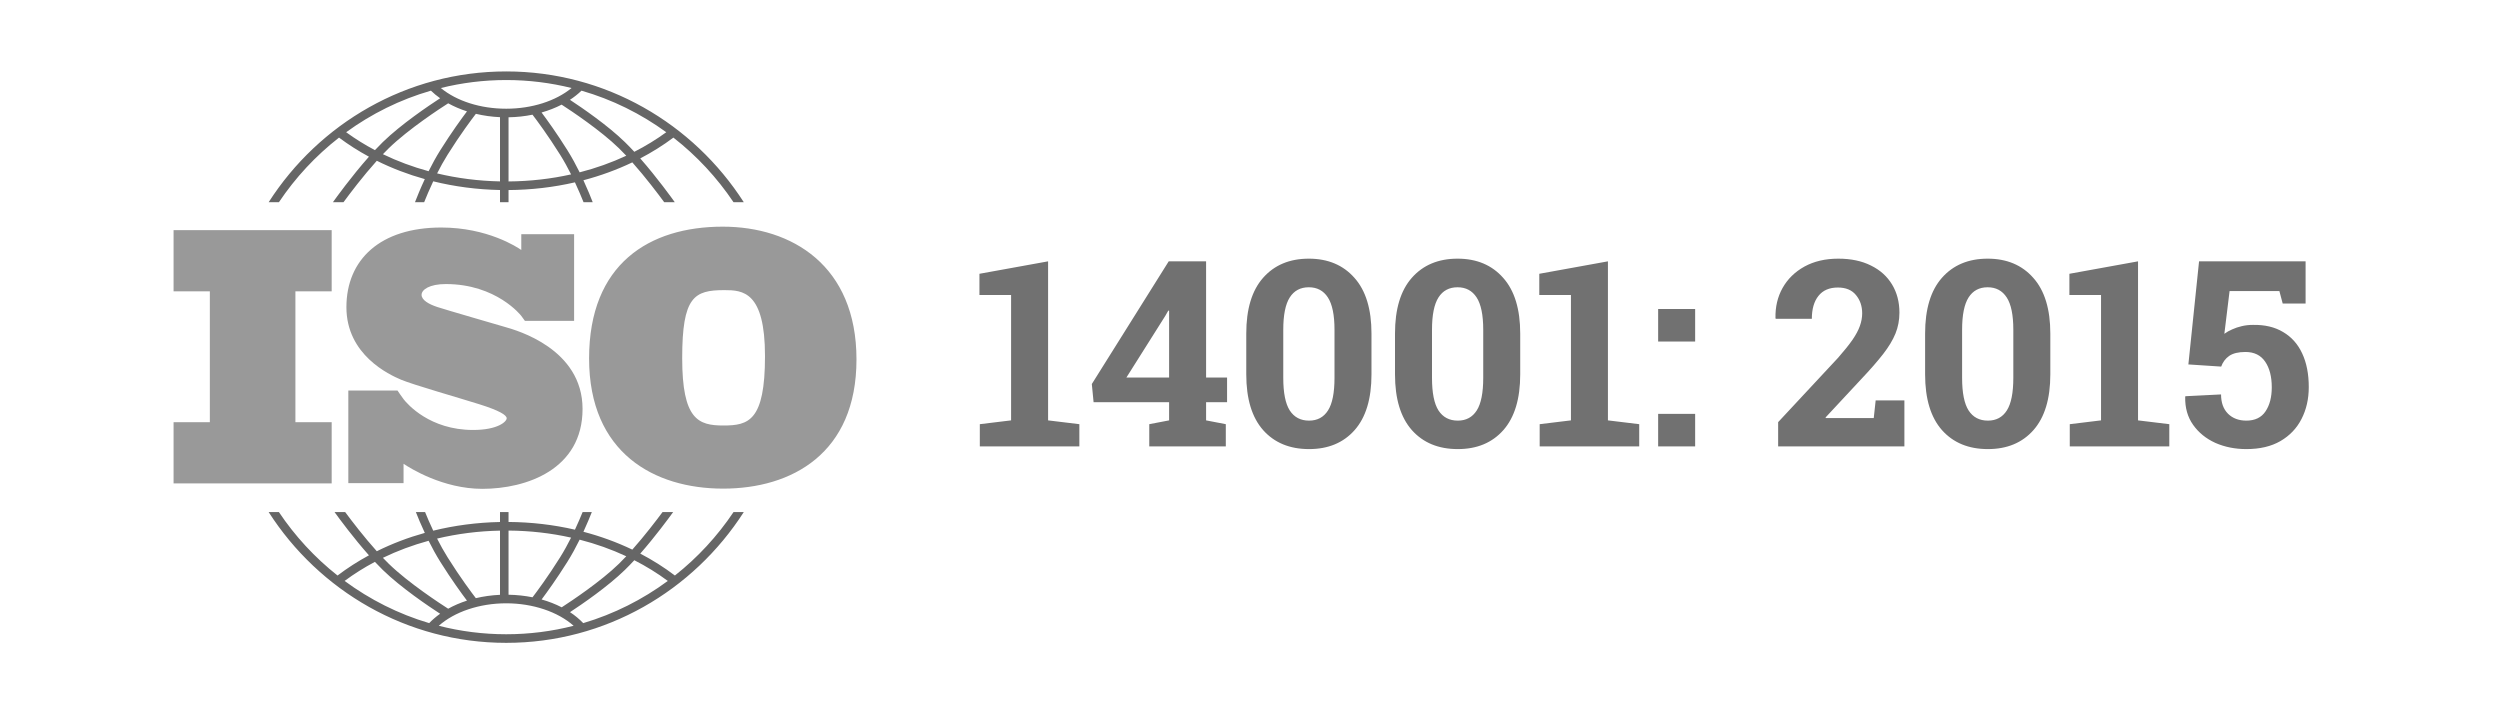 <svg width="140" height="40" viewBox="0 0 140 40" fill="none" xmlns="http://www.w3.org/2000/svg">
<path d="M24.713 12.741C27.299 12.741 28.966 13.841 29.192 13.999V13.115H32.15V17.969H29.395C29.344 17.894 29.189 17.686 29.189 17.686C29.176 17.67 27.804 15.907 24.962 15.907C24.056 15.907 23.608 16.219 23.608 16.511C23.609 16.802 24.007 17.034 24.494 17.194C24.983 17.355 27.798 18.168 28.345 18.329C28.892 18.49 32.623 19.516 32.623 22.902C32.623 26.289 29.478 27.375 27.011 27.375C24.8 27.375 22.959 26.214 22.599 25.972V27.055H19.506V21.871H22.261C22.312 21.945 22.387 22.054 22.419 22.102C22.447 22.145 22.529 22.256 22.599 22.351V22.354C22.819 22.634 24.069 24.078 26.494 24.078C27.887 24.078 28.374 23.606 28.374 23.425C28.374 23.244 27.965 22.992 26.852 22.641C25.737 22.289 23.13 21.546 22.464 21.265C21.797 20.983 19.399 19.877 19.399 17.204C19.399 14.531 21.3 12.741 24.713 12.741ZM40.476 12.693C44.337 12.693 47.963 14.862 47.963 20.129C47.963 25.395 44.337 27.363 40.494 27.363C36.651 27.363 32.989 25.377 32.989 20.074C32.989 14.771 36.362 12.694 40.476 12.693ZM18.574 16.314H16.543V23.644H18.574V27.07H9.72V23.644H11.751V16.314H9.72V12.888H18.574V16.314ZM40.566 16.247C38.871 16.247 38.203 16.612 38.203 20.056C38.203 23.5 39.105 23.828 40.512 23.828C41.919 23.828 42.84 23.573 42.84 19.946C42.84 16.32 41.595 16.247 40.566 16.247Z" fill="black" fill-opacity="0.4"/>
<path d="M15.62 11.323C16.544 9.944 17.681 8.722 18.985 7.706C19.512 8.1 20.072 8.457 20.661 8.775C19.674 9.887 18.79 11.118 18.644 11.323H19.236C19.591 10.84 20.327 9.866 21.102 9.003C21.949 9.424 22.85 9.768 23.789 10.03C23.539 10.566 23.35 11.035 23.239 11.323H23.753C23.872 11.026 24.045 10.612 24.261 10.154C25.46 10.45 26.716 10.616 28 10.641V11.324H28.478V10.643C29.753 10.634 31.002 10.487 32.197 10.211C32.4 10.646 32.564 11.039 32.678 11.323H33.192C33.085 11.046 32.907 10.603 32.671 10.094C33.627 9.842 34.545 9.507 35.41 9.093C36.155 9.933 36.852 10.857 37.195 11.323H37.787C37.645 11.124 36.807 9.956 35.854 8.871C36.509 8.529 37.13 8.14 37.711 7.706C39.014 8.722 40.151 9.944 41.076 11.323H41.651C38.826 6.92 33.918 4 28.348 4C22.777 4 17.87 6.92 15.045 11.323H15.62ZM24.002 9.589C23.109 9.345 22.251 9.026 21.443 8.635C21.552 8.519 21.662 8.408 21.771 8.302C22.878 7.224 24.698 6.04 25.098 5.785C25.422 5.964 25.775 6.116 26.151 6.237C25.859 6.624 25.286 7.409 24.661 8.405C24.418 8.792 24.197 9.199 24.002 9.589ZM28 10.158C26.791 10.134 25.608 9.982 24.478 9.711C24.654 9.362 24.852 9.003 25.065 8.663C25.784 7.516 26.433 6.654 26.649 6.374C27.08 6.477 27.534 6.541 28 6.562V10.158ZM28.478 10.161V6.568C28.938 6.56 29.389 6.511 29.82 6.423C30.067 6.746 30.685 7.576 31.366 8.663C31.59 9.02 31.797 9.399 31.981 9.766C30.855 10.017 29.679 10.152 28.478 10.161ZM32.46 9.651C32.258 9.243 32.026 8.813 31.77 8.405C31.178 7.46 30.631 6.705 30.328 6.3C30.727 6.186 31.105 6.039 31.451 5.86C32.012 6.223 33.639 7.307 34.66 8.302C34.796 8.434 34.933 8.575 35.071 8.721C34.245 9.106 33.37 9.418 32.46 9.651ZM37.311 7.405C36.751 7.813 36.152 8.179 35.522 8.501C35.345 8.31 35.168 8.126 34.992 7.955C34.037 7.024 32.614 6.048 31.917 5.59C32.154 5.435 32.371 5.263 32.564 5.077C34.289 5.574 35.89 6.37 37.311 7.405ZM28.348 4.482C29.609 4.482 30.835 4.638 32.008 4.929C31.118 5.659 29.783 6.088 28.348 6.088C26.906 6.088 25.575 5.661 24.686 4.929C25.86 4.638 27.086 4.482 28.348 4.482ZM24.132 5.077C24.289 5.229 24.461 5.371 24.647 5.502C24.016 5.913 22.461 6.96 21.439 7.955C21.292 8.098 21.144 8.25 20.996 8.408C20.431 8.109 19.892 7.775 19.385 7.405C20.806 6.37 22.407 5.574 24.132 5.077Z" fill="black" fill-opacity="0.6"/>
<path d="M41.077 28.677C40.172 30.027 39.063 31.227 37.794 32.229C37.189 31.77 36.541 31.36 35.855 31.002C36.681 30.06 37.422 29.056 37.696 28.677H37.101C36.734 29.171 36.093 30.01 35.41 30.779C34.546 30.365 33.628 30.03 32.672 29.779C32.874 29.341 33.033 28.953 33.142 28.677H32.626C32.517 28.946 32.371 29.288 32.197 29.662C31.003 29.386 29.754 29.239 28.478 29.23V28.677H28V29.232C26.715 29.258 25.459 29.423 24.261 29.718C24.074 29.323 23.919 28.96 23.805 28.677H23.289C23.402 28.967 23.573 29.379 23.789 29.842C22.849 30.104 21.948 30.448 21.101 30.869C20.389 30.076 19.711 29.191 19.33 28.677H18.735C19.018 29.069 19.801 30.129 20.661 31.098C20.041 31.433 19.453 31.811 18.902 32.229C17.633 31.227 16.524 30.027 15.619 28.677H15.045C17.87 33.08 22.777 36 28.348 36C33.918 36 38.826 33.081 41.651 28.677L41.077 28.677ZM32.46 30.221C33.371 30.454 34.246 30.766 35.071 31.151C34.934 31.297 34.796 31.439 34.66 31.571C33.642 32.563 32.02 33.644 31.455 34.01C31.109 33.831 30.731 33.683 30.33 33.57C30.634 33.164 31.179 32.41 31.77 31.468C32.026 31.06 32.258 30.63 32.46 30.221ZM28.478 29.712C29.68 29.721 30.855 29.855 31.981 30.107C31.797 30.473 31.59 30.852 31.366 31.21C30.686 32.295 30.068 33.125 29.821 33.448C29.391 33.362 28.94 33.313 28.478 33.305V29.712H28.478ZM28 29.715V33.31C27.532 33.331 27.078 33.395 26.647 33.497C26.43 33.215 25.783 32.356 25.065 31.21C24.851 30.87 24.654 30.511 24.477 30.161C25.607 29.891 26.79 29.739 28 29.715ZM24.002 30.283C24.197 30.673 24.418 31.081 24.661 31.468C25.285 32.463 25.858 33.248 26.15 33.635C25.773 33.756 25.421 33.908 25.097 34.088C24.696 33.832 22.877 32.649 21.771 31.571C21.662 31.465 21.552 31.354 21.442 31.238C22.25 30.847 23.108 30.527 24.002 30.283ZM19.298 32.532C19.831 32.136 20.398 31.78 20.995 31.464C21.143 31.622 21.292 31.775 21.439 31.919C22.46 32.913 24.015 33.96 24.647 34.37C24.422 34.53 24.217 34.705 24.034 34.895C22.312 34.385 20.714 33.577 19.298 32.532ZM28.348 35.518C27.045 35.518 25.78 35.353 24.572 35.043C25.454 34.26 26.855 33.785 28.348 33.785C29.838 33.785 31.241 34.26 32.123 35.043C30.915 35.353 29.65 35.518 28.348 35.518ZM32.661 34.895C32.444 34.669 32.197 34.463 31.92 34.281C32.618 33.822 34.038 32.847 34.992 31.918C35.168 31.747 35.345 31.563 35.522 31.372C36.184 31.71 36.812 32.097 37.397 32.532C35.982 33.577 34.384 34.385 32.661 34.895Z" fill="black" fill-opacity="0.6"/>
<path d="M54.87 25V23.754L56.621 23.541V16.521H54.849V15.332L58.693 14.635V23.541L60.444 23.754V25H54.87ZM64.359 25V23.754L65.47 23.541V22.523H61.241L61.142 21.505L65.448 14.635H67.541V21.142H68.716V22.523H67.541V23.541L68.645 23.754V25H64.359ZM63.078 21.142H65.47V17.404L65.427 17.39L65.256 17.689L63.078 21.142ZM73.308 25.149C72.226 25.149 71.369 24.796 70.738 24.089C70.107 23.377 69.791 22.335 69.791 20.964V18.678C69.791 17.312 70.104 16.272 70.731 15.56C71.362 14.844 72.216 14.485 73.293 14.485C74.366 14.485 75.218 14.844 75.849 15.56C76.485 16.272 76.803 17.312 76.803 18.678V20.964C76.803 22.335 76.488 23.377 75.856 24.089C75.23 24.796 74.38 25.149 73.308 25.149ZM73.308 23.555C73.773 23.555 74.126 23.365 74.368 22.985C74.611 22.606 74.732 21.998 74.732 21.163V18.465C74.732 17.639 74.608 17.036 74.361 16.657C74.115 16.277 73.759 16.087 73.293 16.087C72.824 16.087 72.468 16.277 72.226 16.657C71.984 17.036 71.863 17.639 71.863 18.465V21.163C71.863 21.998 71.984 22.606 72.226 22.985C72.472 23.365 72.833 23.555 73.308 23.555ZM81.637 25.149C80.555 25.149 79.698 24.796 79.067 24.089C78.436 23.377 78.12 22.335 78.12 20.964V18.678C78.12 17.312 78.433 16.272 79.06 15.56C79.691 14.844 80.545 14.485 81.623 14.485C82.695 14.485 83.547 14.844 84.178 15.56C84.814 16.272 85.132 17.312 85.132 18.678V20.964C85.132 22.335 84.817 23.377 84.186 24.089C83.559 24.796 82.71 25.149 81.637 25.149ZM81.637 23.555C82.102 23.555 82.456 23.365 82.698 22.985C82.94 22.606 83.061 21.998 83.061 21.163V18.465C83.061 17.639 82.937 17.036 82.691 16.657C82.444 16.277 82.088 16.087 81.623 16.087C81.153 16.087 80.797 16.277 80.555 16.657C80.313 17.036 80.192 17.639 80.192 18.465V21.163C80.192 21.998 80.313 22.606 80.555 22.985C80.802 23.365 81.162 23.555 81.637 23.555ZM86.222 25V23.754L87.973 23.541V16.521H86.2V15.332L90.044 14.635V23.541L91.796 23.754V25H86.222ZM92.856 25V23.178H94.928V25H92.856ZM92.856 19.127V17.305H94.928V19.127H92.856ZM99.576 25V23.64L102.937 20.031C103.278 19.642 103.546 19.307 103.741 19.027C103.936 18.742 104.073 18.484 104.154 18.251C104.239 18.014 104.282 17.779 104.282 17.547C104.282 17.143 104.166 16.801 103.933 16.521C103.705 16.241 103.369 16.101 102.922 16.101C102.443 16.101 102.08 16.258 101.833 16.571C101.586 16.88 101.463 17.307 101.463 17.853H99.441L99.427 17.81C99.413 17.183 99.546 16.621 99.826 16.123C100.11 15.62 100.519 15.221 101.05 14.927C101.586 14.633 102.218 14.485 102.944 14.485C103.656 14.485 104.265 14.614 104.773 14.87C105.286 15.121 105.68 15.475 105.955 15.931C106.23 16.386 106.368 16.913 106.368 17.511C106.368 17.924 106.294 18.313 106.147 18.678C106 19.039 105.77 19.421 105.457 19.825C105.143 20.228 104.74 20.691 104.246 21.213L102.232 23.377L102.246 23.413H104.93L105.037 22.423H106.646V25H99.576ZM111.323 25.149C110.241 25.149 109.384 24.796 108.753 24.089C108.122 23.377 107.806 22.335 107.806 20.964V18.678C107.806 17.312 108.119 16.272 108.746 15.56C109.377 14.844 110.231 14.485 111.308 14.485C112.381 14.485 113.233 14.844 113.864 15.56C114.5 16.272 114.818 17.312 114.818 18.678V20.964C114.818 22.335 114.502 23.377 113.871 24.089C113.245 24.796 112.395 25.149 111.323 25.149ZM111.323 23.555C111.788 23.555 112.141 23.365 112.383 22.985C112.625 22.606 112.746 21.998 112.746 21.163V18.465C112.746 17.639 112.623 17.036 112.376 16.657C112.129 16.277 111.774 16.087 111.308 16.087C110.839 16.087 110.483 16.277 110.241 16.657C109.999 17.036 109.878 17.639 109.878 18.465V21.163C109.878 21.998 109.999 22.606 110.241 22.985C110.487 23.365 110.848 23.555 111.323 23.555ZM115.907 25V23.754L117.658 23.541V16.521H115.886V15.332L119.73 14.635V23.541L121.481 23.754V25H115.907ZM125.795 25.149C125.164 25.149 124.585 25.033 124.058 24.801C123.536 24.563 123.121 24.226 122.813 23.79C122.504 23.353 122.357 22.831 122.371 22.224L122.385 22.188L124.379 22.088C124.379 22.549 124.509 22.909 124.77 23.17C125.031 23.427 125.373 23.555 125.795 23.555C126.279 23.555 126.638 23.382 126.87 23.035C127.103 22.689 127.219 22.24 127.219 21.69C127.219 21.092 127.096 20.612 126.849 20.252C126.602 19.891 126.234 19.711 125.746 19.711C125.352 19.711 125.048 19.784 124.834 19.931C124.626 20.078 124.476 20.278 124.386 20.529L122.549 20.408L123.147 14.635H129.113V16.998H127.831L127.646 16.301H124.856L124.564 18.693C124.692 18.598 124.839 18.515 125.005 18.444C125.171 18.368 125.349 18.308 125.539 18.265C125.734 18.218 125.94 18.194 126.158 18.194C126.823 18.18 127.388 18.313 127.853 18.593C128.323 18.868 128.679 19.267 128.921 19.789C129.167 20.311 129.291 20.94 129.291 21.675C129.291 22.34 129.156 22.936 128.885 23.462C128.619 23.984 128.225 24.397 127.703 24.701C127.186 25 126.55 25.149 125.795 25.149Z" fill="#717171"/>
</svg>
